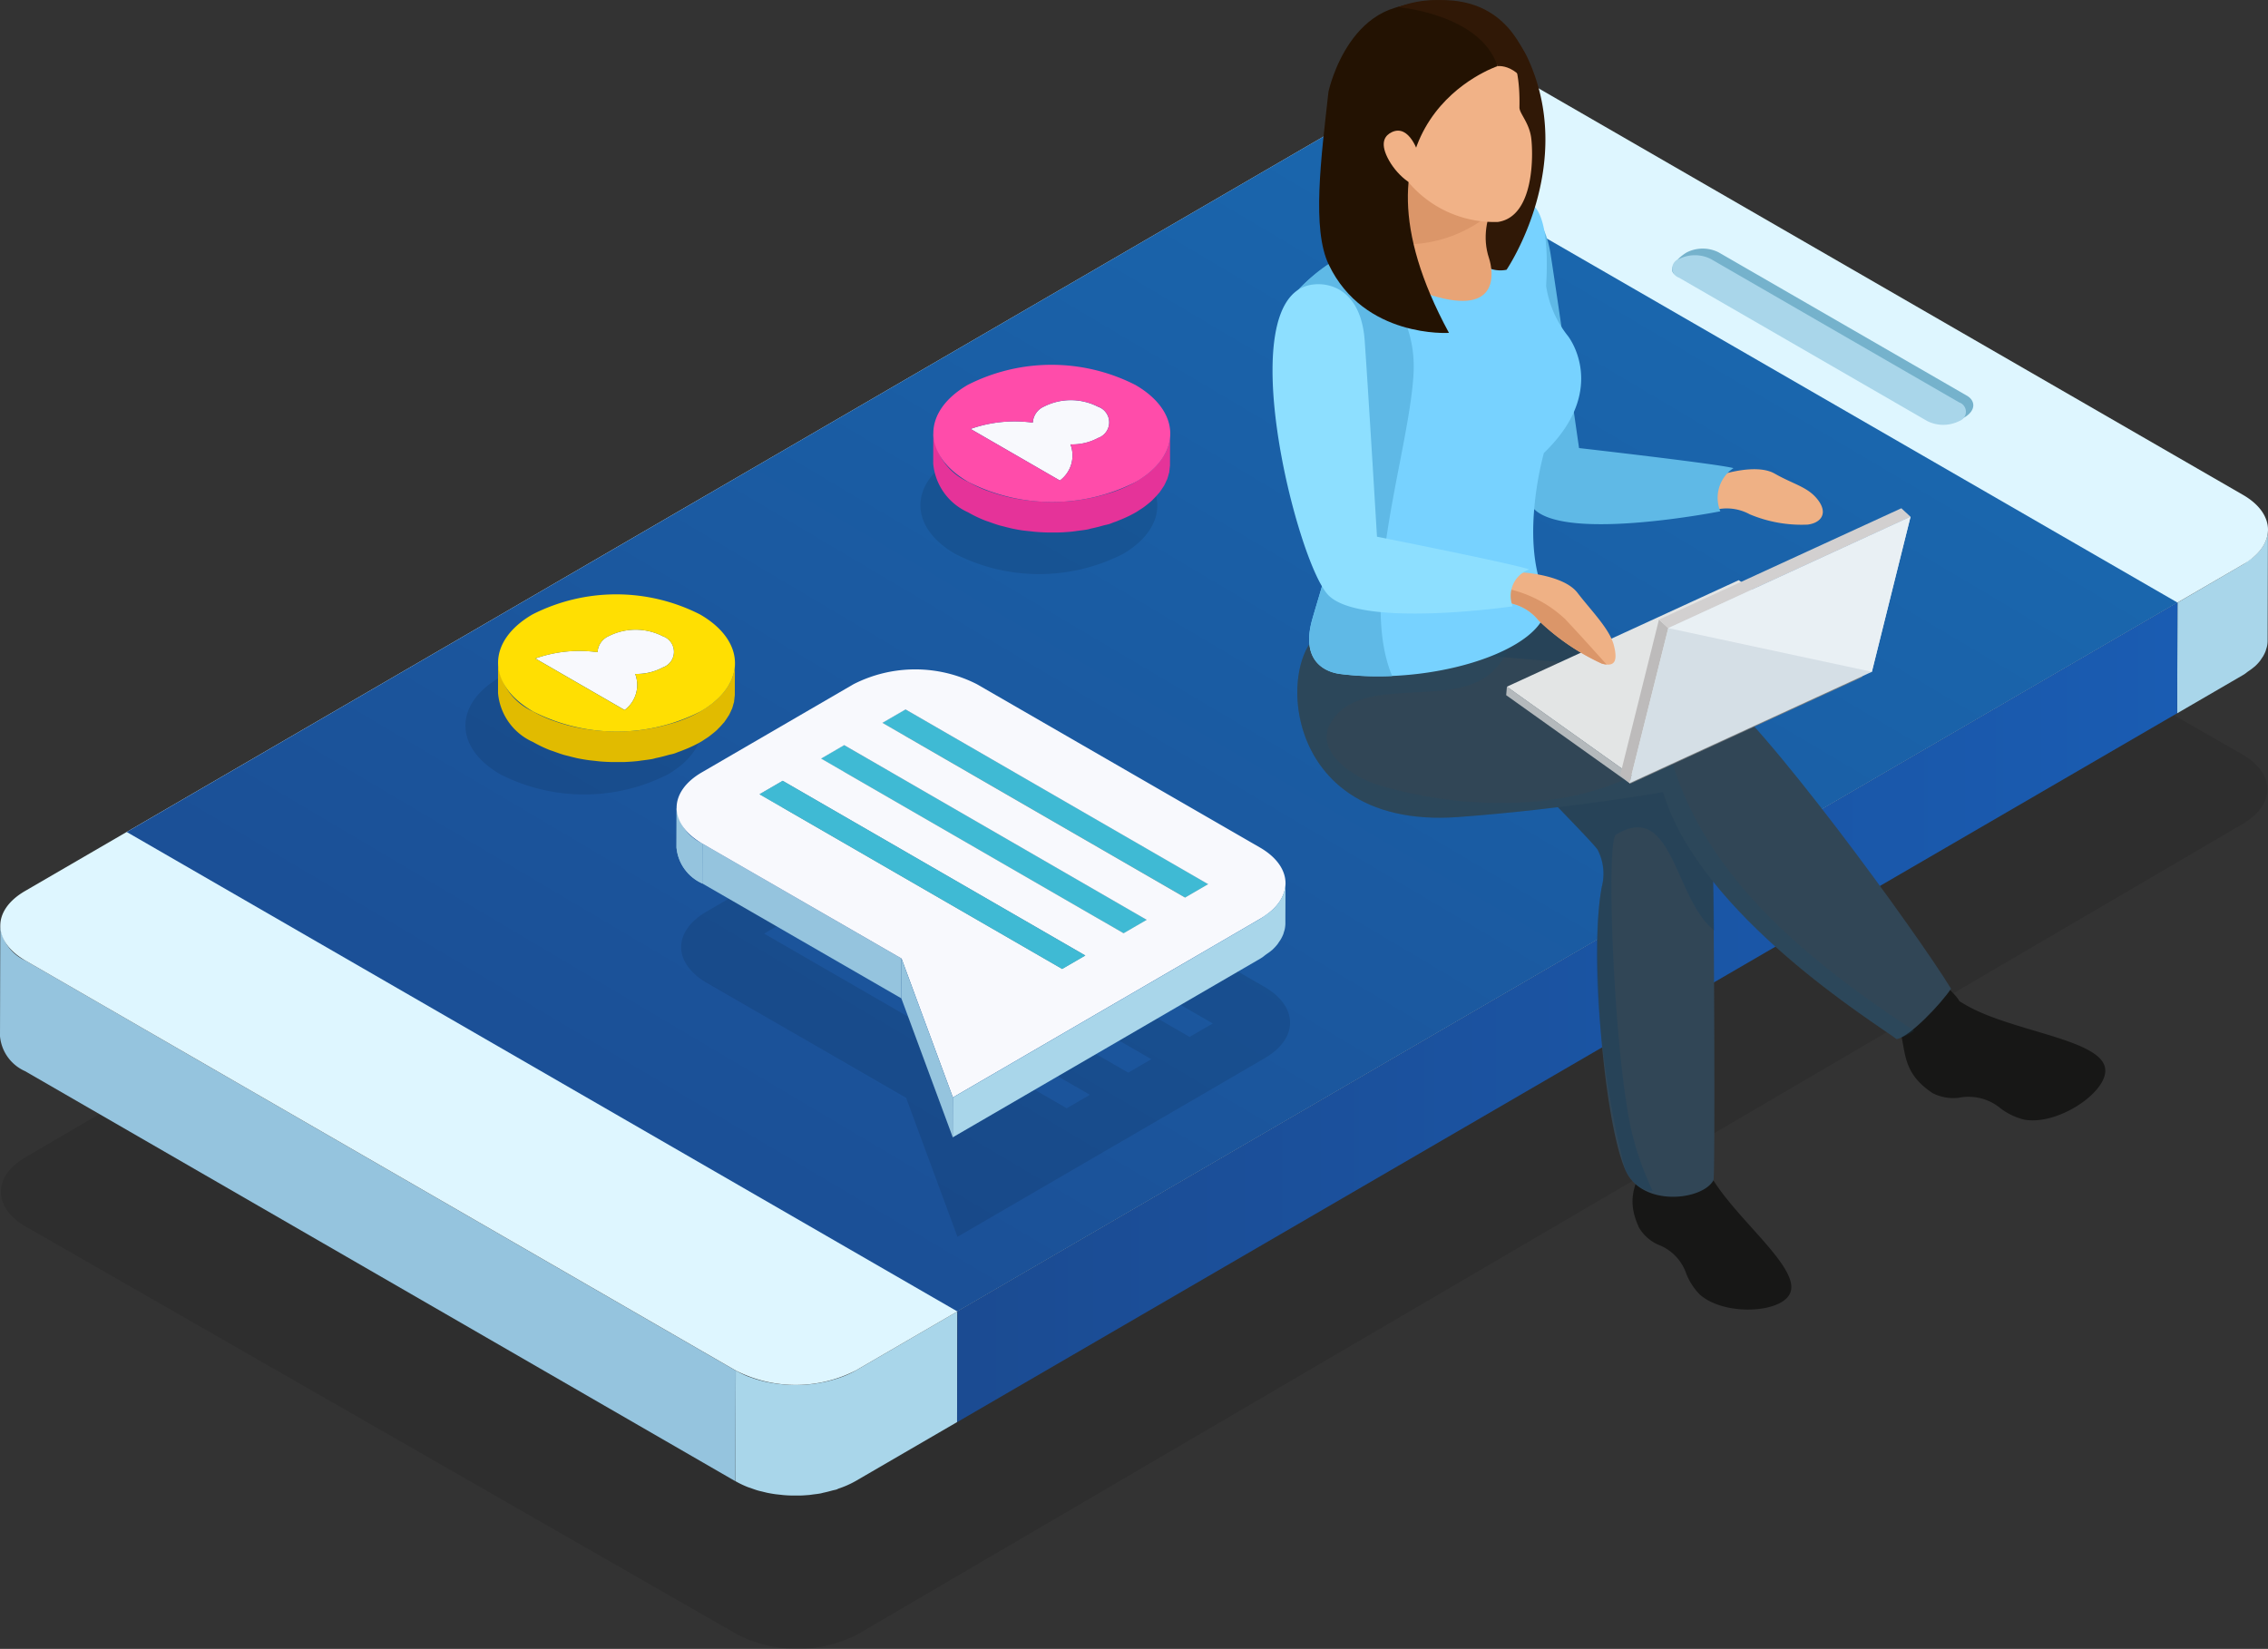 <svg xmlns="http://www.w3.org/2000/svg" xmlns:xlink="http://www.w3.org/1999/xlink" width="146.236" height="106.334" viewBox="0 0 146.236 106.334">
  <rect x="0" y="0" width="146.236" height="106.334" fill="#333333" stroke="none"/>
  <defs>
    <linearGradient id="linear-gradient" x1="0.934" y1="0.075" x2="0.077" y2="0.914" gradientUnits="objectBoundingBox">
      <stop offset="0" stop-color="#1a6bb2"/>
      <stop offset="1" stop-color="#1b4b92"/>
    </linearGradient>
    <linearGradient id="linear-gradient-2" y1="0.5" x2="1" y2="0.5" gradientUnits="objectBoundingBox">
      <stop offset="0" stop-color="#1b4b92"/>
      <stop offset="1" stop-color="#1a5cb2"/>
    </linearGradient>
    <clipPath id="clip-path">
      <path id="Path_23054" data-name="Path 23054" d="M93.9,83.441c0-.578.006-1.158.006-1.736h0C93.9,82.283,93.9,82.863,93.9,83.441Z" transform="translate(-93.896 -81.705)" fill="none"/>
    </clipPath>
    <clipPath id="clip-path-2">
      <path id="Path_23061" data-name="Path 23061" d="M51.992,91.03,52,88.457a2.817,2.817,0,0,0,1.66,2.32l-.009,2.57A2.817,2.817,0,0,1,51.992,91.03Z" transform="translate(-51.992 -88.457)" fill="#95c4de"/>
    </clipPath>
  </defs>
  <g id="Group_4876" data-name="Group 4876" transform="translate(-22.641 -53.412)">
    <g id="Group_3082" data-name="Group 3082" transform="translate(22.699 74.838)" opacity="0.1">
      <path id="Path_23044" data-name="Path 23044" d="M167.2,95.054c2.147,1.231,2.158,3.235.031,4.481L163,102.013,84.468,147.966,77.918,151.8a8.512,8.512,0,0,1-7.729.022L24.3,125.512c-2.146-1.232-2.164-3.232-.037-4.476l89.313-52.263a8.514,8.514,0,0,1,7.737-.028Z" transform="translate(-22.68 -67.829)"/>
    </g>
    <path id="Path_23045" data-name="Path 23045" d="M122.955,76.4a1.9,1.9,0,0,1-.094.563l-.018.059a2.387,2.387,0,0,1-.262.513c-.021.028-.039.055-.058.085a3.336,3.336,0,0,1-.437.482,4.342,4.342,0,0,1-.386.285c-.113.08-.21.165-.339.241L117.119,81.1l-.019,7.136,4.241-2.465.067-.04c.1-.061.174-.131.265-.195a3.876,3.876,0,0,0,.394-.293.322.322,0,0,0,.036-.027,2.9,2.9,0,0,0,.342-.366.971.971,0,0,0,.058-.086c.022-.03.04-.058.059-.088.033-.052.074-.1.1-.155a2.352,2.352,0,0,0,.146-.311.473.473,0,0,0,.013-.049c.007-.018.01-.037.016-.055a1.741,1.741,0,0,0,.058-.2,1.877,1.877,0,0,0,.036-.314v-.048q.009-3.112.018-6.222V76.4Z" transform="translate(45.921 11.176)" fill="#a9d6ea"/>
    <path id="Path_23046" data-name="Path 23046" d="M24.274,95.829a2.741,2.741,0,0,1-1.614-2.254l-.019,7.136a2.733,2.733,0,0,0,1.617,2.254l45.8,26.446.021-7.136Z" transform="translate(0 19.525)" fill="#95c4de"/>
    <path id="Path_23047" data-name="Path 23047" d="M62.3,114.134a5.987,5.987,0,0,1-1.077.474c-.137.048-.273.088-.415.128-.178.049-.357.1-.542.134-.22.046-.444.088-.67.116-.052.007-.1.016-.156.022-.306.033-.617.049-.926.052h-.132c-.308,0-.614-.019-.918-.051l-.128-.015a8.6,8.6,0,0,1-.886-.152c-.048-.012-.1-.025-.149-.037a6.8,6.8,0,0,1-.77-.235c-.04-.015-.085-.025-.125-.04a6.355,6.355,0,0,1-.835-.4l-.021,7.136a6.06,6.06,0,0,0,.791.379c.015.007.03.01.045.016.042.016.086.028.129.042.162.059.324.119.492.168.089.025.181.045.275.067.049.013.1.025.15.037s.1.025.146.036c.178.036.36.068.541.094l.189.021.144.016c.067.006.131.016.2.022.177.015.355.025.536.028.056,0,.113,0,.168,0H58.5c.082,0,.162,0,.244,0,.2-.007.4-.022.6-.04.024,0,.048-.009.07-.01.054-.006.107-.016.159-.022.158-.019.315-.037.467-.065.068-.012.131-.036.2-.049.186-.04.366-.086.547-.137.094-.025.2-.042.29-.07.043-.016.08-.042.123-.056a6.142,6.142,0,0,0,1.077-.474l6.561-3.812.019-7.136Z" transform="translate(15.512 27.666)" fill="#a9d6ea"/>
    <g id="Group_3084" data-name="Group 3084" transform="translate(22.66 57.952)">
      <g id="Group_3083" data-name="Group 3083">
        <path id="Path_23048" data-name="Path 23048" d="M167.257,83.84c2.145,1.236,2.15,3.243.019,4.481l-4.243,2.466L84.368,136.5l-6.561,3.812a8.508,8.508,0,0,1-7.729,0L24.268,113.869c-2.143-1.239-2.153-3.238-.024-4.478L113.713,57.4a8.526,8.526,0,0,1,7.738,0Z" transform="translate(-22.654 -56.467)" fill="#def6ff"/>
      </g>
    </g>
    <g id="Group_3086" data-name="Group 3086" transform="translate(30.812 61.348)">
      <g id="Group_3085" data-name="Group 3085">
        <path id="Path_23049" data-name="Path 23049" d="M160.367,89.676,81.7,135.392,28.139,104.47l78.666-45.718Z" transform="translate(-28.139 -58.752)" fill="url(#linear-gradient)"/>
      </g>
    </g>
    <g id="Group_3087" data-name="Group 3087" transform="translate(130.453 69.444)">
      <path id="Path_23050" data-name="Path 23050" d="M114.2,73.688c.574.331.589,1.008-.253,1.446a2.04,2.04,0,0,1-1.9.211L95.393,65.888c-.574-.331.168-1.112.739-1.443a2.284,2.284,0,0,1,2.061,0Z" transform="translate(-95.186 -64.2)" fill="#75b2cc"/>
    </g>
    <g id="Group_3088" data-name="Group 3088" transform="translate(130.466 69.873)">
      <path id="Path_23051" data-name="Path 23051" d="M113.692,73.977a.634.634,0,0,1,.013,1.2,2.3,2.3,0,0,1-2.075,0L95.625,65.932a.632.632,0,0,1,0-1.2,2.276,2.276,0,0,1,2.06,0Z" transform="translate(-95.195 -64.488)" fill="#a9d6ea"/>
    </g>
    <g id="Group_3089" data-name="Group 3089" transform="translate(84.354 92.272)">
      <path id="Path_23052" data-name="Path 23052" d="M142.853,79.56l-.02,7.136L64.167,132.413l.019-7.137Z" transform="translate(-64.167 -79.56)" fill="url(#linear-gradient-2)"/>
    </g>
    <g id="Group_3092" data-name="Group 3092" transform="translate(128.536 95.459)" style="isolation: isolate">
      <g id="Group_3091" data-name="Group 3091" clip-path="url(#clip-path)">
        <g id="Group_3090" data-name="Group 3090" transform="translate(-0.036 -0.236)" style="isolation: isolate">
          <path id="Path_23053" data-name="Path 23053" d="M94.449,81.546l0,1.965a2.839,2.839,0,0,0-.538.238.21.21,0,0,0-.034.021l.006-1.968.036-.019a2.726,2.726,0,0,1,.535-.236Z" transform="translate(-93.872 -81.546)" fill="#b8387b"/>
        </g>
      </g>
    </g>
    <g id="Group_3126" data-name="Group 3126" transform="translate(52.647 91.742)">
      <g id="Group_3121" data-name="Group 3121" transform="translate(13.613 4.834)">
        <g id="Group_3094" data-name="Group 3094" transform="translate(0.302 8.987)" opacity="0.1">
          <g id="Group_3093" data-name="Group 3093">
            <path id="Path_23055" data-name="Path 23055" d="M89.8,99.989c2.2,1.274,2.205,3.336.025,4.6l-4.121,2.4-5.653,3.286-10.042,5.838L66.7,107.153,53.856,99.74c-2.205-1.272-2.216-3.33-.025-4.6l9.774-5.682a8.77,8.77,0,0,1,7.949,0Zm-8.78,5.537,1.491-.868L62.995,93.391l-1.491.868,19.515,11.268Zm3.961-2.305,1.491-.866L66.955,91.089l-1.492.868,19.516,11.265Zm-7.923,4.6,1.492-.866L59.033,95.693l-1.491.866,19.515,11.266Z" transform="translate(-52.195 -88.503)"/>
          </g>
        </g>
        <g id="Group_3120" data-name="Group 3120">
          <g id="Group_3095" data-name="Group 3095" transform="translate(13.271 2.586)">
            <path id="Path_23056" data-name="Path 23056" d="M62.417,84.2l0,2.572-1.491.866,0-2.572Z" transform="translate(-60.922 -84.196)" fill="#c5c5c5"/>
          </g>
          <g id="Group_3096" data-name="Group 3096" transform="translate(9.31 4.888)">
            <path id="Path_23057" data-name="Path 23057" d="M59.753,85.745l-.006,2.571-1.491.866.006-2.57Z" transform="translate(-58.257 -85.745)" fill="#c5c5c5"/>
          </g>
          <g id="Group_3097" data-name="Group 3097" transform="translate(5.348 7.19)">
            <path id="Path_23058" data-name="Path 23058" d="M57.088,87.294l-.008,2.571-1.49.866.006-2.571Z" transform="translate(-55.59 -87.294)" fill="#c5c5c5"/>
          </g>
          <g id="Group_3101" data-name="Group 3101" transform="translate(0 8.918)">
            <g id="Group_3100" data-name="Group 3100">
              <path id="Path_23059" data-name="Path 23059" d="M51.992,91.03,52,88.457a2.817,2.817,0,0,0,1.66,2.32l-.009,2.57A2.817,2.817,0,0,1,51.992,91.03Z" transform="translate(-51.992 -88.457)" fill="#95c4de"/>
              <g id="Group_3099" data-name="Group 3099" clip-path="url(#clip-path-2)">
                <g id="Group_3098" data-name="Group 3098" style="isolation: isolate">
                  <path id="Path_23060" data-name="Path 23060" d="M53.661,90.777l-.009,2.57a2.817,2.817,0,0,1-1.66-2.317L52,88.457a2.817,2.817,0,0,0,1.66,2.32Z" transform="translate(-51.992 -88.457)" fill="#95c4de"/>
                </g>
              </g>
            </g>
          </g>
          <g id="Group_3102" data-name="Group 3102" transform="translate(14.762 2.586)">
            <path id="Path_23062" data-name="Path 23062" d="M81.446,95.463l-.008,2.571L61.925,86.768l0-2.572Z" transform="translate(-61.925 -84.196)" fill="#898989"/>
          </g>
          <g id="Group_3103" data-name="Group 3103" transform="translate(13.276 2.586)">
            <path id="Path_23063" data-name="Path 23063" d="M81.932,95.463l-1.491.867L60.925,85.063l1.49-.867Z" transform="translate(-60.925 -84.196)" fill="#3fbad4"/>
          </g>
          <g id="Group_3104" data-name="Group 3104" transform="translate(32.784 13.853)">
            <path id="Path_23064" data-name="Path 23064" d="M75.55,91.777l-.008,2.571-1.49.866.008-2.571Z" transform="translate(-74.052 -91.777)" fill="#38a7be"/>
          </g>
          <g id="Group_3105" data-name="Group 3105" transform="translate(13.271 3.452)">
            <path id="Path_23065" data-name="Path 23065" d="M80.442,96.046l-.008,2.571L60.922,87.351l0-2.572Z" transform="translate(-60.922 -84.779)" fill="#277484"/>
          </g>
          <g id="Group_3106" data-name="Group 3106" transform="translate(10.801 4.888)">
            <path id="Path_23066" data-name="Path 23066" d="M78.779,97.012l-.006,2.571L59.26,88.317l.006-2.571Z" transform="translate(-59.26 -85.745)" fill="#898989"/>
          </g>
          <g id="Group_3107" data-name="Group 3107" transform="translate(9.31 5.756)">
            <path id="Path_23067" data-name="Path 23067" d="M77.777,97.595l-.008,2.571L58.257,88.9l.006-2.57Z" transform="translate(-58.257 -86.329)" fill="#277484"/>
          </g>
          <g id="Group_3108" data-name="Group 3108" transform="translate(28.822 16.155)">
            <path id="Path_23068" data-name="Path 23068" d="M72.884,93.327,72.878,95.9l-1.492.867.008-2.571Z" transform="translate(-71.386 -93.327)" fill="#38a7be"/>
          </g>
          <g id="Group_3109" data-name="Group 3109" transform="translate(9.316 4.888)">
            <path id="Path_23069" data-name="Path 23069" d="M79.265,97.012l-1.49.866L58.261,86.613l1.49-.868Z" transform="translate(-58.261 -85.745)" fill="#3fbad4"/>
          </g>
          <g id="Group_3110" data-name="Group 3110" transform="translate(6.838 7.19)">
            <path id="Path_23070" data-name="Path 23070" d="M76.116,98.561l-.009,2.571L56.593,89.865l.008-2.571Z" transform="translate(-56.593 -87.294)" fill="#898989"/>
          </g>
          <g id="Group_3112" data-name="Group 3112" transform="translate(1.661 11.238)">
            <g id="Group_3111" data-name="Group 3111">
              <path id="Path_23071" data-name="Path 23071" d="M65.956,97.43,65.949,100,53.11,92.588l.008-2.57Z" transform="translate(-53.11 -90.018)" fill="#95c4de"/>
            </g>
          </g>
          <g id="Group_3113" data-name="Group 3113" transform="translate(24.862 18.457)">
            <path id="Path_23072" data-name="Path 23072" d="M70.22,94.875l-.009,2.571-1.49.866.007-2.571Z" transform="translate(-68.721 -94.875)" fill="#38a7be"/>
          </g>
          <g id="Group_3114" data-name="Group 3114" transform="translate(5.348 8.058)">
            <path id="Path_23073" data-name="Path 23073" d="M75.112,99.142l-.007,2.571L55.59,90.448l.006-2.569Z" transform="translate(-55.59 -87.878)" fill="#277484"/>
          </g>
          <g id="Group_3116" data-name="Group 3116" transform="translate(0.008)">
            <g id="Group_3115" data-name="Group 3115">
              <path id="Path_23074" data-name="Path 23074" d="M89.6,93.942c2.205,1.272,2.207,3.336.027,4.6l-4.123,2.4-5.652,3.284L69.81,110.064,66.5,101.106,53.658,93.694c-2.205-1.274-2.216-3.332-.024-4.6l9.773-5.68a8.756,8.756,0,0,1,7.949,0Zm-8.782,5.536,1.491-.866L62.8,87.344l-1.491.868L80.819,99.478Zm3.962-2.3,1.491-.866L66.756,85.042l-1.491.866L84.781,97.175Zm-7.923,4.6,1.492-.866L58.835,89.646l-1.491.866,19.515,11.266Z" transform="translate(-51.997 -82.456)" fill="#f8f9fd"/>
            </g>
          </g>
          <g id="Group_3117" data-name="Group 3117" transform="translate(5.354 7.19)">
            <path id="Path_23075" data-name="Path 23075" d="M76.6,98.561l-1.492.866L55.595,88.162l1.492-.868Z" transform="translate(-55.595 -87.294)" fill="#3fbad4"/>
          </g>
          <path id="Path_23076" data-name="Path 23076" d="M85.433,91.743a1.894,1.894,0,0,1-.1.578c-.006.022-.01.042-.018.064a2.28,2.28,0,0,1-.269.525.924.924,0,0,1-.059.089,3.177,3.177,0,0,1-.452.5,4.316,4.316,0,0,1-.369.273,3.92,3.92,0,0,1-.367.26l-4.123,2.4-5.652,3.284-10.043,5.838-.007,2.57,10.043-5.835L79.673,99l4.12-2.394c.025-.015.048-.028.07-.043.12-.07.205-.153.312-.229s.254-.172.357-.263c.013-.012.031-.022.043-.033a3.494,3.494,0,0,0,.346-.373c.024-.03.039-.062.061-.092s.043-.061.062-.092a1.635,1.635,0,0,0,.1-.155,2.492,2.492,0,0,0,.152-.32c.006-.016.007-.031.013-.049s.012-.04.019-.062c.019-.068.045-.135.058-.205a2.124,2.124,0,0,0,.039-.322v-.349Z" transform="translate(-46.165 -77.941)" fill="#a9d6ea"/>
          <g id="Group_3119" data-name="Group 3119" transform="translate(14.5 18.65)">
            <g id="Group_3118" data-name="Group 3118">
              <path id="Path_23077" data-name="Path 23077" d="M65.07,103.963l-.008,2.57-3.313-8.957.008-2.571Z" transform="translate(-61.749 -95.005)" fill="#95c4de"/>
            </g>
          </g>
        </g>
      </g>
      <path id="Path_23078" data-name="Path 23078" d="M55.855,83.227a11.914,11.914,0,0,0-10.8,0c-2.972,1.728-2.957,4.531.036,6.258a11.9,11.9,0,0,0,10.8,0C58.856,87.753,58.847,84.955,55.855,83.227Z" transform="translate(-42.832 -77.877)" opacity="0.1"/>
      <g id="Group_3125" data-name="Group 3125" transform="translate(2.106)">
        <g id="Group_3122" data-name="Group 3122" transform="translate(2.405 2.278)">
          <path id="Path_23079" data-name="Path 23079" d="M54.078,81.155a1.064,1.064,0,0,1,.01,2.015,3.554,3.554,0,0,1-1.782.419,2.01,2.01,0,0,1-.681,2.327l-5.759-3.323a8.5,8.5,0,0,1,4.013-.406,1.2,1.2,0,0,1,.715-1.034A3.843,3.843,0,0,1,54.078,81.155Z" transform="translate(-45.867 -80.737)" fill="#f8f9fd"/>
        </g>
        <path id="Path_23080" data-name="Path 23080" d="M59.509,82.445c-.009.074-.012.147-.027.223s-.033.137-.052.205-.037.146-.061.217-.053.128-.082.192-.068.159-.11.238c-.031.053-.065.108-.1.162a2.9,2.9,0,0,1-.187.275c-.036.051-.077.1-.117.149-.1.12-.211.239-.331.357-.042.039-.077.079-.12.116-.074.07-.161.135-.244.2-.068.052-.134.108-.207.161s-.181.125-.276.186-.187.126-.29.186a7.926,7.926,0,0,1-1.067.507c-.1.04-.2.076-.293.111-.232.085-.474.15-.715.218s-.511.14-.774.192c-.3.062-.6.119-.911.156-.08.01-.161.027-.242.036a12.577,12.577,0,0,1-1.277.071h-.208c-.425,0-.849-.027-1.268-.071-.061-.006-.125-.012-.186-.021a11.877,11.877,0,0,1-1.231-.208c-.073-.016-.143-.037-.214-.054a10.59,10.59,0,0,1-1.054-.321c-.065-.024-.134-.042-.2-.067a8.434,8.434,0,0,1-1.162-.548,3.82,3.82,0,0,1-2.254-3.149l0,1.965A3.818,3.818,0,0,0,46.5,87.282a8.453,8.453,0,0,0,1.1.528c.022.009.045.013.067.021.056.022.116.039.172.059.226.083.45.165.687.233.129.036.262.062.392.1.068.018.137.036.207.051s.129.034.2.049q.372.078.756.131c.089.013.183.021.275.031.065.007.126.013.193.022.091.009.181.022.273.03.25.021.5.033.752.04.08,0,.162,0,.244,0h.2c.114,0,.229,0,.342,0q.426-.016.847-.058c.033,0,.064-.009.1-.012.079-.009.153-.024.232-.033.217-.028.432-.052.645-.091.094-.016.18-.049.275-.068.265-.054.517-.12.771-.193.131-.036.273-.056.4-.1.106-.036.205-.082.308-.117s.2-.076.3-.116a8.111,8.111,0,0,0,1.061-.5c.033-.018.062-.037.094-.055.068-.04.123-.083.187-.125.1-.062.2-.125.285-.19s.141-.111.211-.166.165-.131.239-.2c.015-.013.033-.025.045-.037.03-.027.049-.058.077-.083a4.52,4.52,0,0,0,.328-.354c.022-.025.051-.049.07-.073s.031-.052.049-.076a2.844,2.844,0,0,0,.184-.273c.022-.036.053-.071.073-.108a.483.483,0,0,0,.027-.056c.045-.079.079-.161.116-.242.018-.045.045-.089.061-.135a.442.442,0,0,0,.015-.048c.025-.073.045-.149.064-.223.015-.055.036-.106.046-.16a.378.378,0,0,0,0-.045c.015-.073.019-.147.027-.22s.018-.116.019-.174v-.065l.006-1.968C59.528,82.286,59.515,82.365,59.509,82.445Z" transform="translate(-44.249 -77.763)" fill="#e1bb00"/>
        <g id="Group_3124" data-name="Group 3124" transform="translate(0.005)">
          <g id="Group_3123" data-name="Group 3123">
            <path id="Path_23081" data-name="Path 23081" d="M57.275,80.5c2.993,1.728,3,4.528.03,6.255a11.892,11.892,0,0,1-10.8,0c-2.99-1.727-3.008-4.53-.034-6.258A11.911,11.911,0,0,1,57.275,80.5Zm-10.623,2.84,5.757,3.323a2.009,2.009,0,0,0,.682-2.327,3.554,3.554,0,0,0,1.782-.419,1.064,1.064,0,0,0-.01-2.015,3.843,3.843,0,0,0-3.484,0,1.2,1.2,0,0,0-.715,1.034,8.5,8.5,0,0,0-4.013.406Z" transform="translate(-44.253 -79.204)" fill="#ffdf02"/>
          </g>
        </g>
      </g>
    </g>
    <g id="Group_3131" data-name="Group 3131" transform="translate(81.984 76.94)">
      <path id="Path_23082" data-name="Path 23082" d="M75.594,73.665a11.9,11.9,0,0,0-10.8,0c-2.972,1.727-2.957,4.53.036,6.258a11.9,11.9,0,0,0,10.8,0C78.6,78.193,78.587,75.392,75.594,73.665Z" transform="translate(-62.572 -67.724)" opacity="0.1"/>
      <g id="Group_3130" data-name="Group 3130" transform="translate(0.834)">
        <g id="Group_3127" data-name="Group 3127" transform="translate(2.403 2.277)">
          <path id="Path_23083" data-name="Path 23083" d="M72.962,71.2a1.065,1.065,0,0,1,.012,2.015,3.524,3.524,0,0,1-1.783.416,2.01,2.01,0,0,1-.682,2.33L64.75,72.632a8.54,8.54,0,0,1,4.013-.406,1.209,1.209,0,0,1,.716-1.034A3.838,3.838,0,0,1,72.962,71.2Z" transform="translate(-64.75 -70.776)" fill="#f8f9fd"/>
        </g>
        <path id="Path_23084" data-name="Path 23084" d="M78.391,72.484c-.007.076-.012.15-.025.223s-.034.137-.052.207-.037.144-.062.217-.052.128-.08.19a2.483,2.483,0,0,1-.113.239,1.838,1.838,0,0,1-.1.161c-.058.094-.119.186-.186.276-.039.049-.077.1-.117.147a4.344,4.344,0,0,1-.331.357c-.04.04-.077.079-.12.117-.076.068-.162.135-.244.2s-.132.11-.207.162-.183.125-.275.184-.187.126-.291.187a8.22,8.22,0,0,1-1.069.507c-.1.04-.195.076-.293.111-.23.083-.473.15-.715.218s-.508.138-.773.192c-.3.061-.6.119-.912.156-.079.012-.159.025-.241.034a12.569,12.569,0,0,1-1.277.073H70.7c-.422,0-.849-.027-1.266-.071-.062-.006-.123-.015-.186-.021a11.91,11.91,0,0,1-1.232-.211c-.071-.015-.141-.034-.214-.052a10.325,10.325,0,0,1-1.054-.32c-.064-.024-.134-.042-.2-.067a8.526,8.526,0,0,1-1.162-.548,3.817,3.817,0,0,1-2.253-3.151l-.006,1.966a3.814,3.814,0,0,0,2.254,3.149,7.822,7.822,0,0,0,1.1.528c.021.009.045.015.067.024.055.021.114.037.171.058.227.082.453.163.69.233.128.036.259.062.389.1l.207.051c.068.015.131.034.2.048.25.053.5.1.756.132.092.012.184.019.276.031l.193.019c.091.01.181.025.273.031.25.021.5.036.752.042.082,0,.162,0,.241,0h.2c.113,0,.227,0,.34,0,.282-.009.566-.028.847-.056.033,0,.064-.012.1-.013.08-.009.155-.022.233-.033.215-.027.432-.051.645-.089.1-.018.181-.049.275-.07.265-.053.517-.12.771-.192.131-.036.272-.056.4-.1.106-.036.2-.082.309-.117s.2-.076.3-.116a8.136,8.136,0,0,0,1.063-.505c.03-.016.062-.036.092-.055.065-.04.123-.082.186-.123.1-.062.2-.125.285-.19s.143-.111.213-.166.163-.131.239-.2c.013-.013.031-.025.046-.039s.049-.055.076-.082c.119-.117.229-.235.328-.354.022-.027.049-.049.07-.074s.031-.051.051-.074c.067-.092.126-.183.183-.273.024-.037.053-.071.074-.11.01-.018.015-.037.027-.055.042-.08.077-.161.113-.244.019-.043.048-.089.064-.135l.012-.046a2.008,2.008,0,0,0,.065-.223c.015-.055.034-.107.046-.161a.413.413,0,0,0,0-.045c.015-.073.019-.147.027-.22s.016-.116.019-.174v-.067l.006-1.966C78.412,72.325,78.4,72.405,78.391,72.484Z" transform="translate(-63.133 -67.803)" fill="#e53399"/>
        <g id="Group_3129" data-name="Group 3129" transform="translate(0.005)">
          <g id="Group_3128" data-name="Group 3128">
            <path id="Path_23085" data-name="Path 23085" d="M76.159,70.539c2.992,1.728,3,4.528.03,6.255a11.9,11.9,0,0,1-10.8,0c-2.992-1.727-3.008-4.53-.034-6.258A11.911,11.911,0,0,1,76.159,70.539ZM65.535,73.377,71.293,76.7a2.01,2.01,0,0,0,.682-2.33,3.524,3.524,0,0,0,1.783-.416,1.065,1.065,0,0,0-.012-2.015,3.838,3.838,0,0,0-3.484,0,1.209,1.209,0,0,0-.716,1.034,8.54,8.54,0,0,0-4.013.406Z" transform="translate(-63.136 -69.244)" fill="#ff4caa"/>
          </g>
        </g>
      </g>
    </g>
    <g id="Group_3165" data-name="Group 3165" transform="translate(104.692 53.412)">
      <g id="Group_3133" data-name="Group 3133" transform="translate(1.596 38.278)">
        <path id="Path_23086" data-name="Path 23086" d="M98.212,105.8c.071-1.682.229-3.423.427-5.187l-5.109-.155c.306,1.113.617,2.213.871,3.243.181,2.6-1.758,3.31-.51,6.013A2.752,2.752,0,0,0,95.1,110.8a3.052,3.052,0,0,1,1.84,1.893,4.019,4.019,0,0,0,.863,1.327c1.505,1.351,5,1.226,5.75.059,1.079-1.644-3.766-5.095-5.242-8.077A2.24,2.24,0,0,1,98.212,105.8Z" transform="translate(-71.855 -68.819)" fill="#171716"/>
        <path id="Path_23087" data-name="Path 23087" d="M106.662,96.568c.336-.2.345-.551.829-.963.325.624,1.308,1.257,1.635,1.858a2.374,2.374,0,0,0,.208.126c2.983,1.876,9.265,2.308,9.2,4.386-.034,1.473-3.121,3.515-5.227,3.13a4.169,4.169,0,0,1-1.513-.718,3.239,3.239,0,0,0-2.7-.694,2.925,2.925,0,0,1-1.7-.3c-2.567-1.721-1.318-3.4-2.775-5.576C105.328,97.388,106.013,96.944,106.662,96.568Z" transform="translate(-66.436 -71.179)" fill="#171716"/>
        <g id="Group_3132" data-name="Group 3132">
          <path id="Path_23088" data-name="Path 23088" d="M103.069,95.973a16.966,16.966,0,0,0-1.794-9.458C99.3,82.763,91.067,79.35,90.983,79.349s-7.132,3.192-6.594,4.386c.3.675,11.058,11.385,11.271,11.886a3.325,3.325,0,0,1,.262,2.361c-.785,3.825.089,15.034,1.522,18.29,1.055,2.39,4.962,1.953,5.674.645.119-.224.036-18.357-.048-20.944C103.066,95.969,103.153,98.56,103.069,95.973Z" transform="translate(-76.284 -79.081)" fill="#314656"/>
          <path id="Path_23089" data-name="Path 23089" d="M97.4,90.728c0-.068,0-.125-.006-.178C97.459,92.706,97.415,91.262,97.4,90.728Z" transform="translate(-69.948 -73.636)" fill="#123f5d" opacity="0.3" style="mix-blend-mode: multiply;isolation: isolate"/>
          <path id="Path_23090" data-name="Path 23090" d="M97.4,90.728c0-.108-.006-.178-.006-.178C97.4,90.6,97.4,90.66,97.4,90.728Z" transform="translate(-69.948 -73.636)" fill="#123f5d" opacity="0.3" style="mix-blend-mode: multiply;isolation: isolate"/>
          <path id="Path_23091" data-name="Path 23091" d="M90.144,79.169c.074,0,9.158,3.681,11.133,7.434,2.5,4.747,1.355,8.267,1.355,8.267h0c.5.633.492,3.934.535,6.026-2.584-2.048-2.657-8.409-6.324-6.185-.663.2-.186,13.756.972,19.029a19.479,19.479,0,0,0,1.391,3.964c-.59-.056-1.17-.251-1.763-1.343-.776-2.733-2.608-11.913-1.522-18.29a3.533,3.533,0,0,0-.262-2.361c-.213-.5-10.969-11.211-11.271-11.886C83.852,82.629,90.052,79.168,90.144,79.169Z" transform="translate(-76.285 -79.169)" fill="#123f5d" opacity="0.3" style="mix-blend-mode: multiply;isolation: isolate"/>
          <path id="Path_23092" data-name="Path 23092" d="M89.3,92.821c7.025-.52,13.212-1.611,13.212-1.611,2.361,7.929,13.695,14.908,15.056,15.93.808-.107,2.873-2.28,3.509-3.25-2.164-3.54-12.213-17.406-15.481-19.6-2.048-1.372-19.85-1.846-19.853-2.723,0-.352-4.255-.829-4.559-.832C77.653,80.712,76.878,93.725,89.3,92.821Z" transform="translate(-78.925 -78.409)" fill="#314656"/>
          <path id="Path_23093" data-name="Path 23093" d="M81.185,80.733c.3,0,4.558.48,4.559.832s3.009.484,6.725.611a5.205,5.205,0,0,1-.756,1.066c-2.482,2.763-8.453.269-10.532,3.338-1.339,1.977,1.373,3.6,2.674,4.077,6.061,1.923,14.358,1.95,19.061-2.064,2.058,8,8.99,13.54,15.783,18.011a3.729,3.729,0,0,1-1.128.538c-1.361-1.022-12.695-8-15.058-15.93,0,0-6.185,1.091-13.21,1.611C76.878,93.725,77.653,80.712,81.185,80.733Z" transform="translate(-78.925 -78.409)" fill="#1a4b6c" opacity="0.2" style="mix-blend-mode: multiply;isolation: isolate"/>
        </g>
      </g>
      <g id="Group_3145" data-name="Group 3145" transform="translate(15.064 32.777)">
        <g id="Group_3138" data-name="Group 3138" transform="translate(0 4.634)">
          <g id="Group_3137" data-name="Group 3137" style="isolation: isolate">
            <g id="Group_3134" data-name="Group 3134" transform="translate(0 6.871)">
              <path id="Path_23094" data-name="Path 23094" d="M88.034,83.209l-.047.549,8,5.705.047-.552Z" transform="translate(-87.987 -83.209)" fill="#b4b9bc"/>
            </g>
            <g id="Group_3135" data-name="Group 3135" transform="translate(8.004 5.705)">
              <path id="Path_23095" data-name="Path 23095" d="M93.42,89.293l-.047.552,14.945-6.869.05-.551Z" transform="translate(-93.373 -82.424)" fill="#7d8183"/>
            </g>
            <g id="Group_3136" data-name="Group 3136" transform="translate(0.047)">
              <path id="Path_23096" data-name="Path 23096" d="M88.019,85.457l8,5.7,14.947-6.869-8-5.7Z" transform="translate(-88.019 -78.585)" fill="#e3e5e5"/>
            </g>
          </g>
        </g>
        <g id="Group_3144" data-name="Group 3144" transform="translate(7.363)">
          <g id="Group_3143" data-name="Group 3143" style="isolation: isolate">
            <g id="Group_3139" data-name="Group 3139" transform="translate(0 7.178)">
              <path id="Path_23097" data-name="Path 23097" d="M96.031,80.849l-.6-.552-2.494,10,.594.552Z" transform="translate(-92.942 -80.297)" fill="#bdbbbb"/>
            </g>
            <g id="Group_3140" data-name="Group 3140" transform="translate(2.494)">
              <path id="Path_23098" data-name="Path 23098" d="M110.838,76.02l-.594-.553L94.62,82.645l.6.552Z" transform="translate(-94.62 -75.467)" fill="#d2d0d0"/>
            </g>
            <g id="Group_3141" data-name="Group 3141" transform="translate(0.594 0.553)">
              <path id="Path_23099" data-name="Path 23099" d="M95.837,83.016l-2.5,10,15.624-7.181,2.493-10Z" transform="translate(-93.342 -75.839)" fill="#d5dfe6"/>
            </g>
            <g id="Group_3142" data-name="Group 3142" transform="translate(3.089 0.553)">
              <path id="Path_23100" data-name="Path 23100" d="M95.021,83.016h0l13.129,2.818,2.493-10Z" transform="translate(-95.021 -75.839)" fill="#e9f0f4"/>
            </g>
          </g>
        </g>
      </g>
      <g id="Group_3164" data-name="Group 3164">
        <g id="Group_3146" data-name="Group 3146" transform="translate(28.101 30.259)">
          <path id="Path_23101" data-name="Path 23101" d="M97.316,74.213s2.461-.874,3.717-.158,2.167.859,2.809,1.721.169,1.462-.678,1.569a8.63,8.63,0,0,1-3.736-.664,3.093,3.093,0,0,0-2.015-.333C96.982,76.341,96.24,75.219,97.316,74.213Z" transform="translate(-96.76 -73.773)" fill="#efb185"/>
        </g>
        <g id="Group_3147" data-name="Group 3147" transform="translate(12.106 12.972)">
          <path id="Path_23102" data-name="Path 23102" d="M87.988,62.256c1.207-.364,3.314-.016,3.828,3.281s1.838,12.527,1.838,12.527,8.939,1.017,9.956,1.293a2.3,2.3,0,0,0-.847,2.785s-9.785,1.939-11.968-.106S83.039,63.724,87.988,62.256Z" transform="translate(-85.997 -62.14)" fill="#5fb9e6"/>
        </g>
        <g id="Group_3149" data-name="Group 3149" transform="translate(0.816 13.012)">
          <g id="Group_3148" data-name="Group 3148">
            <path id="Path_23103" data-name="Path 23103" d="M78.6,68.627s3.139-5.084,15.059-6.432c0,0,1.92-.736,1.565,5.4a6.793,6.793,0,0,0,1.421,3.247c.6.823,2.161,3.947-1.563,7.523,0,0-1.56,5.438.009,9.027,1.4,3.209-6.5,6.066-13.129,5.227-.82-.1-2.619-.691-1.819-3.521s2.636-7.776,1.453-13.069S77.632,71.271,78.6,68.627Z" transform="translate(-78.4 -62.168)" fill="#77d2ff"/>
          </g>
        </g>
        <g id="Group_3150" data-name="Group 3150" transform="translate(0.816 16.469)">
          <path id="Path_23104" data-name="Path 23104" d="M78.6,67.5c-.97,2.644,1.81,2.107,3,7.405s-.661,10.235-1.453,13.069,1,3.42,1.819,3.521a19.644,19.644,0,0,0,3.333.128C83.12,86.45,86.373,77.27,86.673,72.167c.312-5.413-4.533-7.673-4.533-7.673A10.529,10.529,0,0,0,78.6,67.5Z" transform="translate(-78.4 -64.494)" fill="#5fb9e6"/>
        </g>
        <g id="Group_3159" data-name="Group 3159" transform="translate(3.007)">
          <g id="Group_3151" data-name="Group 3151" transform="translate(3.614)">
            <path id="Path_23105" data-name="Path 23105" d="M89.918,56.855s-.954,6.123-1.494,11.962a1.955,1.955,0,0,0,2.351,1.991s4.64-6.808,1.29-13.8a6.6,6.6,0,0,0-9.758-2.323Z" transform="translate(-82.307 -53.412)" fill="#301806"/>
          </g>
          <g id="Group_3154" data-name="Group 3154" transform="translate(3.768 7.882)">
            <g id="Group_3152" data-name="Group 3152">
              <path id="Path_23106" data-name="Path 23106" d="M90.893,62.364s-2.2,2.416-1.3,5.123c.244.742.82,3.778-3.7,2.394,0,0-4.671-2.553-3.2-3.943.975-.924,1.942-2.274.709-7.223Z" transform="translate(-82.41 -58.716)" fill="#e8a476"/>
            </g>
            <g id="Group_3153" data-name="Group 3153" transform="translate(0.031 0.542)">
              <path id="Path_23107" data-name="Path 23107" d="M82.688,65.761a.757.757,0,0,0-.257.471,8.572,8.572,0,0,0,7.431-1.957l-5.5-5.194h0s-.29.18-.734.493C84.483,63.684,83.592,64.907,82.688,65.761Z" transform="translate(-82.431 -59.081)" fill="#db9669"/>
            </g>
          </g>
          <g id="Group_3155" data-name="Group 3155" transform="translate(4.118 1.976)">
            <path id="Path_23108" data-name="Path 23108" d="M90.3,55.573s1.217.467,1.141,4.109c-.012.4.614.957.756,1.962.134,1.022.229,5.081-2.14,5.435a7.25,7.25,0,0,1-7.16-5.086C81.625,57.859,85.281,52.7,90.3,55.573Z" transform="translate(-82.646 -54.742)" fill="#f1b287"/>
          </g>
          <g id="Group_3156" data-name="Group 3156" transform="translate(0 0.296)">
            <path id="Path_23109" data-name="Path 23109" d="M91.376,57.582s-10.566,3.5-3.133,17.2c0,0-5.466.363-7.75-4.4-1.1-2.29-.5-6.827-.018-11.156,0,0,1.412-6.642,6.972-5.472C87.447,53.749,91.1,55.277,91.376,57.582Z" transform="translate(-79.875 -53.611)" fill="#231202"/>
          </g>
          <g id="Group_3157" data-name="Group 3157" transform="translate(5.038 0.005)">
            <path id="Path_23110" data-name="Path 23110" d="M89.728,57.677s1.837-.291,2.625,3.1c0,0,0-9.508-9.088-6.911C83.265,53.865,88.615,54.292,89.728,57.677Z" transform="translate(-83.265 -53.415)" fill="#301806"/>
          </g>
          <g id="Group_3158" data-name="Group 3158" transform="translate(4.163 8.425)">
            <path id="Path_23111" data-name="Path 23111" d="M84.942,60.643s-.577-2.037-1.76-1.458c-.369.184-.783.593-.26,1.642s1.644,2.04,2.561,1.953Z" transform="translate(-82.676 -59.081)" fill="#f1b287"/>
          </g>
        </g>
        <g id="Group_3160" data-name="Group 3160" transform="translate(15.122 36.92)">
          <path id="Path_23112" data-name="Path 23112" d="M89.075,78.255s2.611.162,3.489,1.306,2.085,2.344,2.35,3.393.037,1.406-.785,1.173a14.78,14.78,0,0,1-4.063-2.772,3.159,3.159,0,0,0-1.73-1.1C87.944,80.09,87.693,78.76,89.075,78.255Z" transform="translate(-88.027 -78.255)" fill="#efb185"/>
        </g>
        <g id="Group_3161" data-name="Group 3161" transform="translate(15.127 37.971)">
          <path id="Path_23113" data-name="Path 23113" d="M88.335,79.912a3.159,3.159,0,0,1,1.73,1.1,14.78,14.78,0,0,0,4.063,2.772,1.5,1.5,0,0,0,.317.062c-.632-.7-1.711-1.907-2.674-2.929a7.859,7.859,0,0,0-3.712-1.954A.871.871,0,0,0,88.335,79.912Z" transform="translate(-88.03 -78.962)" fill="#db9669"/>
        </g>
        <g id="Group_3163" data-name="Group 3163" transform="translate(0 18.328)">
          <g id="Group_3162" data-name="Group 3162">
            <path id="Path_23114" data-name="Path 23114" d="M80.249,65.8c1.231-.253,3.307.265,3.544,3.592s.792,12.637.792,12.637,8.828,1.749,9.813,2.109a1.813,1.813,0,0,0-1.063,2.379s-9.917,1.455-11.929-.765S75.191,66.861,80.249,65.8Z" transform="translate(-77.851 -65.745)" fill="#8ddfff"/>
          </g>
        </g>
      </g>
    </g>
  </g>
</svg>
